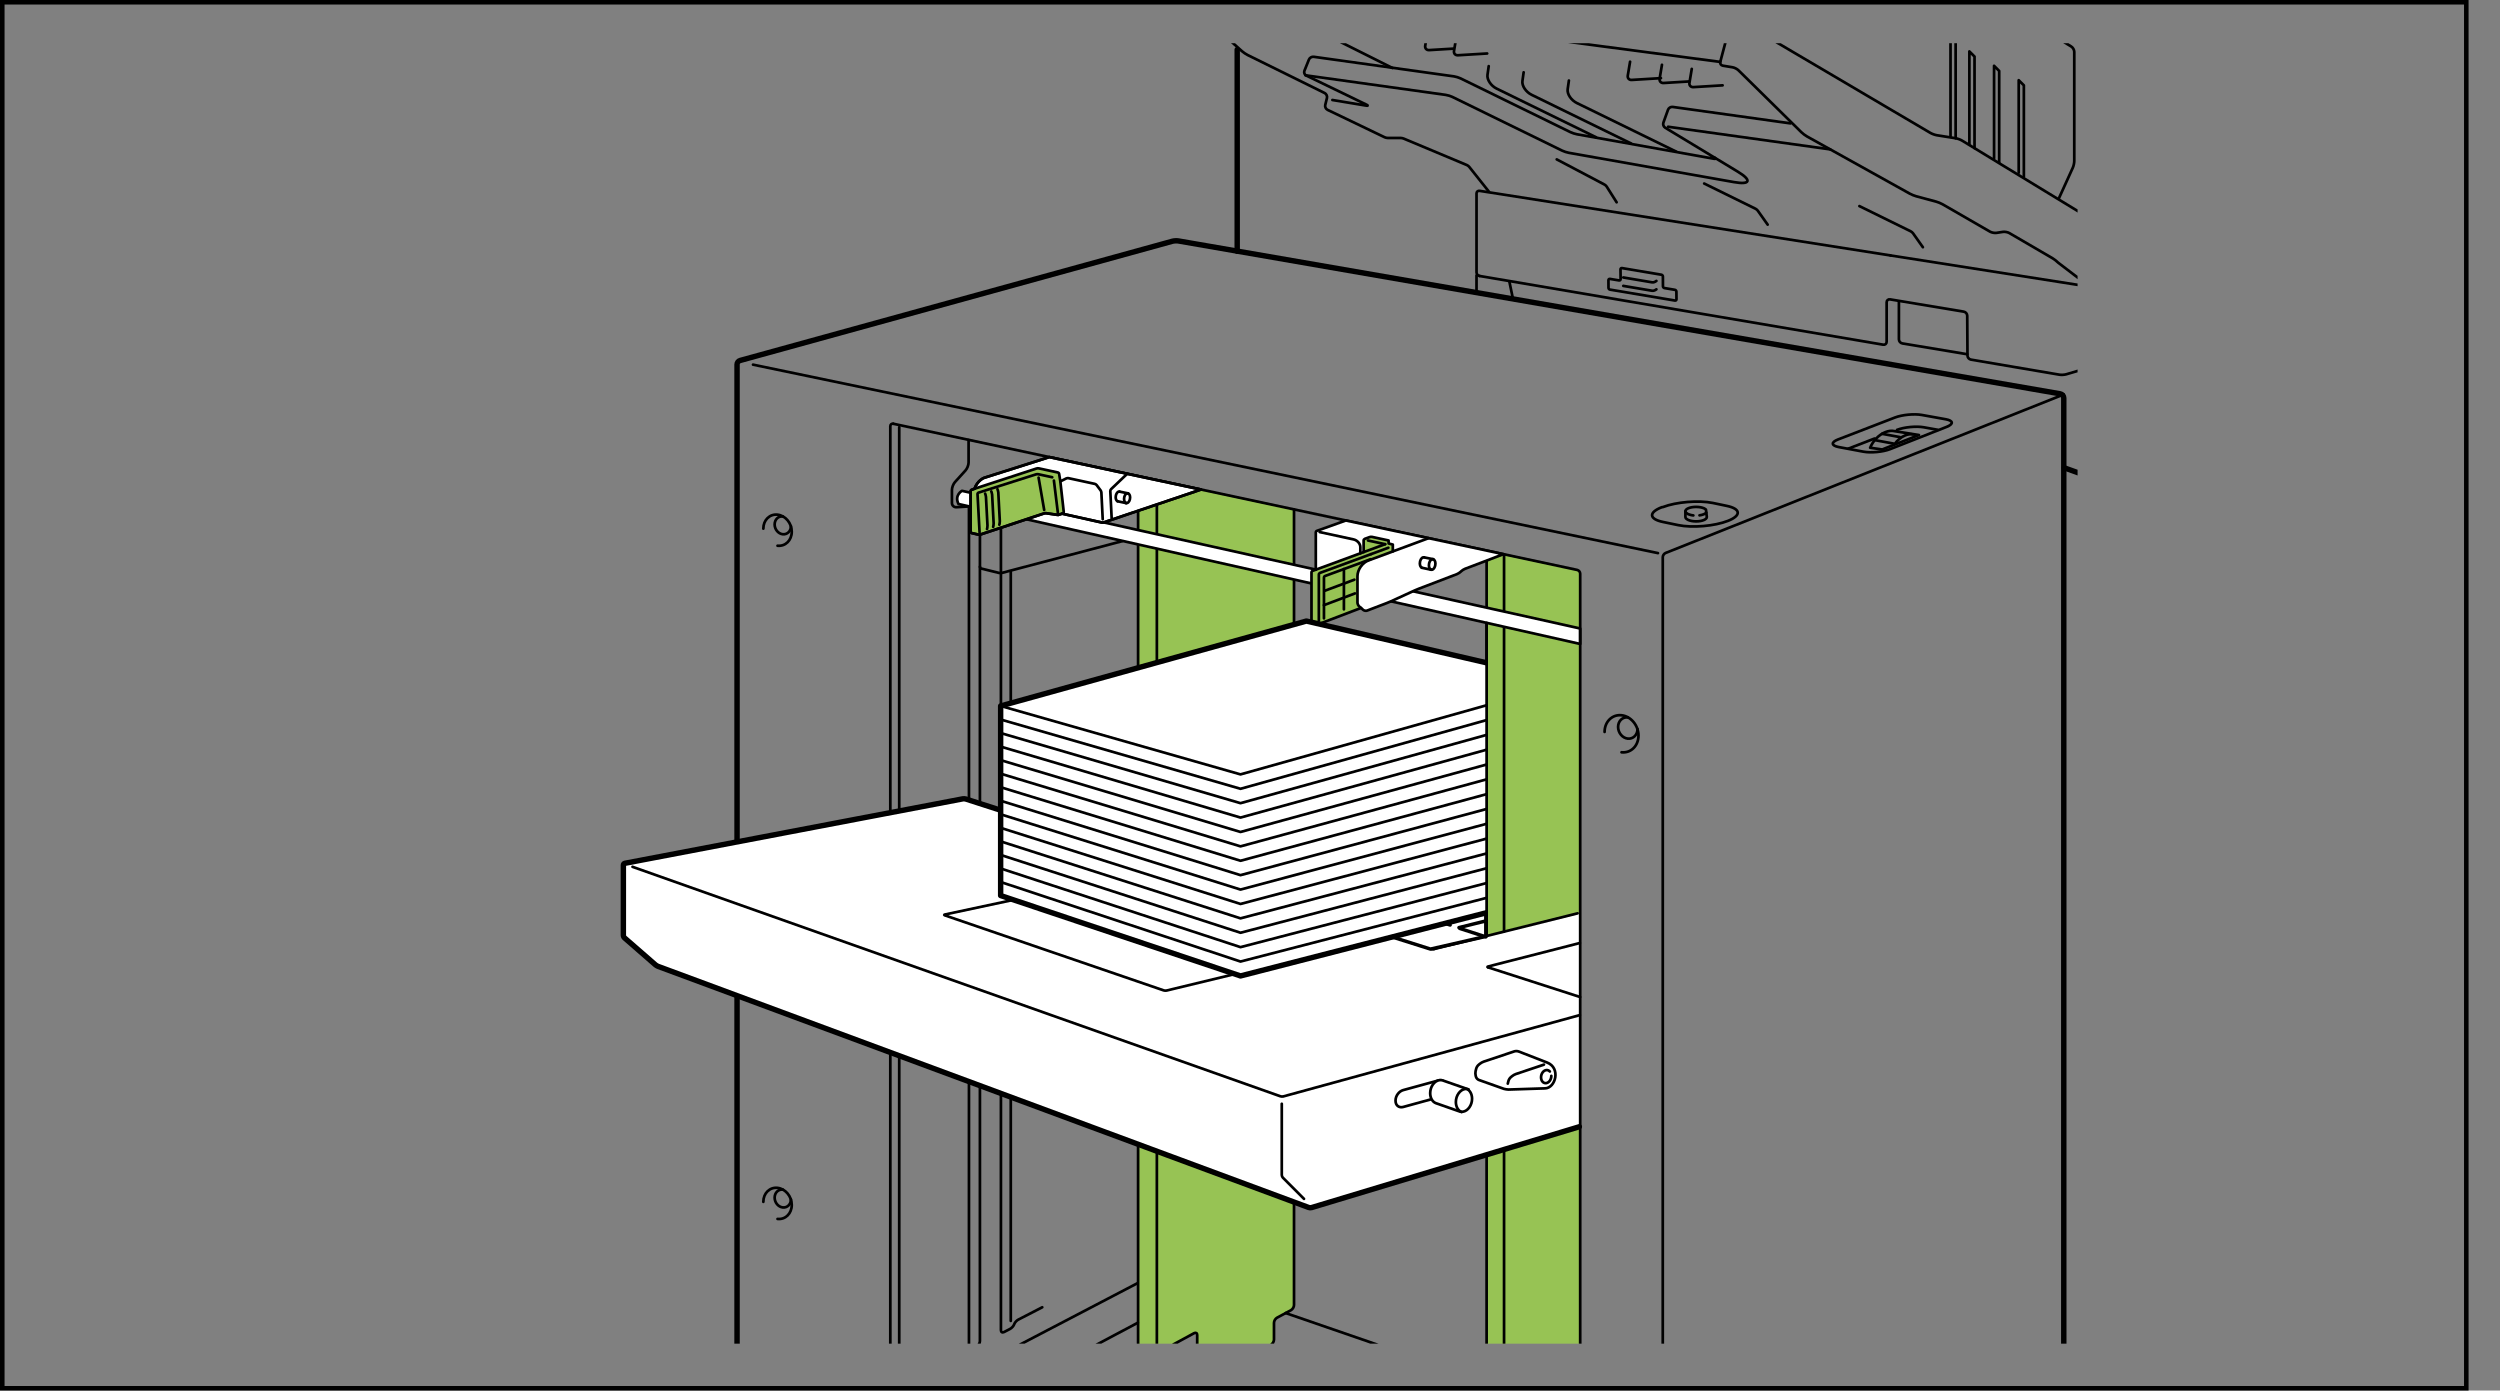 <?xml version="1.0" encoding="utf-8"?>
<!-- Generator: Adobe Illustrator 24.3.0, SVG Export Plug-In . SVG Version: 6.00 Build 0)  -->
<svg version="1.1" xmlns="http://www.w3.org/2000/svg" xmlns:xlink="http://www.w3.org/1999/xlink" x="0px" y="0px"
	 width="276.1px" height="153.574px" viewBox="0 0 276.1 153.574" enable-background="new 0 0 276.1 153.574"
	 xml:space="preserve">
<rect x="0" y="0" width="276.1" height="153.574" fill="#808080" stroke="none"/>
<g id="base">
</g>
<g id="body1">
</g>
<g id="paper">
	<g>
		<rect x="3.973" y="4.772" fill="none" width="272.126" height="143.622"/>
		<g>
			<defs>
				<rect id="SVGID_1_" x="50.628" y="4.772" width="178.82" height="143.622"/>
			</defs>
			<clipPath id="SVGID_2_">
				<use xlink:href="#SVGID_1_"  overflow="visible"/>
			</clipPath>
			
				<path clip-path="url(#SVGID_2_)" fill="none" stroke="#000000" stroke-width="0.3" stroke-linecap="round" stroke-linejoin="round" d="
				M156.968,163.233c-0.201-0.072-0.51-0.042-0.693,0.068l-0.117,0.073
				c-0.18,0.109-0.164,0.259,0.033,0.331l18.159,6.625"/>
			
				<path clip-path="url(#SVGID_2_)" fill="none" stroke="#000000" stroke-width="0.3" stroke-linecap="round" stroke-linejoin="round" d="
				M174.35,171.577l-19.405-7.109c-0.201-0.075-0.512-0.043-0.693,0.068l-0.854,0.518
				c-0.18,0.112-0.165,0.264,0.034,0.335"/>
			<g clip-path="url(#SVGID_2_)">
				<path fill="#97C354" d="M174.184,62.944l-8.145-1.74l-1.858,0.71v5.2v1.681v44.645v55.915l1.926,0.708
					v-9.811c0-0.213,0.146-0.479,0.329-0.589l0.315-0.197c0.181-0.109,0.329-0.027,0.329,0.185v6.09
					c0,0.212,0.147,0.293,0.325,0.182l0.651-0.413c0.181-0.115,0.332-0.367,0.337-0.563
					c0.004-0.197,0.156-0.449,0.336-0.561l5.784-3.645V63.35
					C174.515,63.164,174.367,62.984,174.184,62.944z"/>
			</g>
			<g clip-path="url(#SVGID_2_)">
				<path fill="none" stroke="#000000" stroke-width="0.3" stroke-linecap="round" stroke-linejoin="round" d="M84.815,156.074
					c-0.216,0.59-0.353,1.167-0.36,1.691c-0.014,0.828,0.268,1.372,0.748,1.609l2.225,0.962"/>
				<path fill="none" stroke="#000000" stroke-width="0.3" stroke-linecap="round" stroke-linejoin="round" d="M88.395,160.432
					c-0.371,0.069-0.7,0.036-0.967-0.095"/>
				<path fill="none" stroke="#000000" stroke-width="0.3" stroke-linecap="round" stroke-linejoin="round" d="M87.069,156.962
					c-0.232,0.617-0.38,1.221-0.389,1.764c-0.014,0.829,0.269,1.376,0.747,1.611"/>
				<path fill="none" stroke="#000000" stroke-width="0.3" stroke-linecap="round" stroke-linejoin="round" d="M88.448,160.423
					c-0.114-0.26-0.173-0.586-0.165-0.977c0.007-0.565,0.167-1.198,0.417-1.84"/>
				<path fill="none" stroke="#000000" stroke-width="0.3" stroke-linecap="round" stroke-linejoin="round" d="M91.254,162.017
					l-2.224-0.962c-0.255-0.124-0.455-0.335-0.582-0.632"/>
				<path fill="none" stroke="#000000" stroke-width="0.3" stroke-linecap="round" stroke-linejoin="round" d="M95.091,160.129
					c-0.42,0.495-0.884,0.941-1.375,1.29c-0.993,0.706-1.874,0.888-2.462,0.598"/>
				<path fill="none" stroke="#000000" stroke-width="0.3" stroke-linecap="round" stroke-linejoin="round" d="M90.955,158.496
					c-0.27,0.667-0.439,1.328-0.448,1.914c-0.014,0.827,0.268,1.375,0.747,1.607"/>
				
					<line fill="none" stroke="#000000" stroke-width="0.3" stroke-linecap="round" stroke-linejoin="round" x1="84.815" y1="156.074" x2="87.069" y2="156.962"/>
				
					<line fill="none" stroke="#000000" stroke-width="0.3" stroke-linecap="round" stroke-linejoin="round" x1="87.069" y1="156.962" x2="88.7" y2="157.607"/>
				
					<line fill="none" stroke="#000000" stroke-width="0.3" stroke-linecap="round" stroke-linejoin="round" x1="90.955" y1="158.496" x2="88.7" y2="157.607"/>
				
					<line fill="none" stroke="#000000" stroke-width="0.3" stroke-linecap="round" stroke-linejoin="round" x1="90.955" y1="158.496" x2="95.091" y2="160.129"/>
			</g>
			<g clip-path="url(#SVGID_2_)">
				<path fill="none" stroke="#000000" stroke-width="0.3" stroke-linecap="round" stroke-linejoin="round" d="M177.227,192.62
					c-0.22,0.616-0.353,1.224-0.363,1.773c-0.014,0.906,0.294,1.503,0.823,1.762l2.439,1.055"/>
				<path fill="none" stroke="#000000" stroke-width="0.3" stroke-linecap="round" stroke-linejoin="round" d="M181.186,197.317
					c-0.406,0.072-0.769,0.038-1.06-0.107"/>
				<path fill="none" stroke="#000000" stroke-width="0.3" stroke-linecap="round" stroke-linejoin="round" d="M179.7,193.594
					c-0.238,0.645-0.387,1.28-0.396,1.854c-0.014,0.906,0.293,1.505,0.822,1.762"/>
				<path fill="none" stroke="#000000" stroke-width="0.3" stroke-linecap="round" stroke-linejoin="round" d="M181.239,197.298
					c-0.121-0.285-0.186-0.639-0.18-1.061c0.009-0.598,0.175-1.263,0.43-1.936"/>
				<path fill="none" stroke="#000000" stroke-width="0.3" stroke-linecap="round" stroke-linejoin="round" d="M184.32,199.055
					l-2.44-1.056c-0.28-0.138-0.499-0.372-0.641-0.701"/>
				<path fill="none" stroke="#000000" stroke-width="0.3" stroke-linecap="round" stroke-linejoin="round" d="M189.813,190.429
					c0.056,0.026,0.099,0.072,0.15,0.105"/>
				<path fill="none" stroke="#000000" stroke-width="0.3" stroke-linecap="round" stroke-linejoin="round" d="M189.963,190.534
					c0.439,0.29,0.703,0.844,0.69,1.669c-0.031,2.016-1.659,4.792-3.634,6.194
					c-1.089,0.775-2.055,0.973-2.699,0.658"/>
				<path fill="none" stroke="#000000" stroke-width="0.3" stroke-linecap="round" stroke-linejoin="round" d="M184.173,194.754
					c-0.41,0.878-0.66,1.762-0.675,2.538c-0.013,0.906,0.294,1.505,0.822,1.763"/>
				
					<line fill="none" stroke="#000000" stroke-width="0.3" stroke-linecap="round" stroke-linejoin="round" x1="179.7" y1="193.594" x2="181.489" y2="194.301"/>
				
					<line fill="none" stroke="#000000" stroke-width="0.3" stroke-linecap="round" stroke-linejoin="round" x1="184.173" y1="194.754" x2="189.963" y2="190.534"/>
				<path fill="none" stroke="#000000" stroke-width="0.3" stroke-linecap="round" stroke-linejoin="round" d="M184.173,194.754
					l-0.227,0.165c-0.169,0.126-0.473,0.165-0.669,0.087l-1.788-0.706"/>
				
					<line fill="none" stroke="#000000" stroke-width="0.3" stroke-linecap="round" stroke-linejoin="round" x1="177.227" y1="192.62" x2="179.7" y2="193.594"/>
			</g>
			<g clip-path="url(#SVGID_2_)">
				<path fill="none" stroke="#000000" stroke-width="0.3" stroke-linecap="round" stroke-linejoin="round" d="M221.13,167.805
					c0.083,0.257,0.142,0.546,0.134,0.897c-0.033,2.018-1.657,4.792-3.634,6.198
					c-1.089,0.775-2.055,0.973-2.699,0.655"/>
				<path fill="none" stroke="#000000" stroke-width="0.3" stroke-linecap="round" stroke-linejoin="round" d="M214.931,175.555
					l-2.437-1.055c-0.103-0.051-0.191-0.121-0.273-0.198"/>
				<path fill="none" stroke="#000000" stroke-width="0.3" stroke-linecap="round" stroke-linejoin="round" d="M214.931,175.555
					c-0.525-0.258-0.836-0.855-0.82-1.763c0.004-0.306,0.056-0.633,0.133-0.966"/>
				
					<line fill="none" stroke="#000000" stroke-width="0.3" stroke-linecap="round" stroke-linejoin="round" x1="221.13" y1="167.805" x2="214.243" y2="172.826"/>
				
					<line fill="none" stroke="#000000" stroke-width="0.3" stroke-linecap="round" stroke-linejoin="round" x1="212.22" y1="174.302" x2="214.243" y2="172.826"/>
			</g>
			
				<path clip-path="url(#SVGID_2_)" fill="none" stroke="#000000" stroke-width="0.6" stroke-linecap="round" stroke-linejoin="round" d="
				M136.636-4.251v-0.789c0-0.849,0.678-1.702,1.507-1.897l21.333-4.985"/>
			
				<line clip-path="url(#SVGID_2_)" fill="none" stroke="#000000" stroke-width="0.6" stroke-linecap="round" stroke-linejoin="round" x1="136.636" y1="27.75" x2="136.636" y2="5.479"/>
			
				<path clip-path="url(#SVGID_2_)" fill="none" stroke="#000000" stroke-width="0.3" stroke-linecap="round" stroke-linejoin="round" d="
				M99.311,47.178v107.863c0,0.214,0.161,0.449,0.36,0.526l74.865,28.781"/>
			
				<path clip-path="url(#SVGID_2_)" fill="none" stroke="#000000" stroke-width="0.6" stroke-linecap="round" stroke-linejoin="round" d="
				M130.132,26.608c-0.18-0.029-0.476-0.014-0.654,0.034L81.724,39.815
				c-0.179,0.05-0.325,0.241-0.325,0.425v114.182c0,0.212,0.162,0.448,0.36,0.526l16.206,6.397
				c0.197,0.075,0.481,0.014,0.627-0.139l0.276-0.288c0.146-0.155,0.428-0.215,0.625-0.134
				l74.647,29.452c0.199,0.079,0.363,0.318,0.365,0.531l0.001,0.396
				c0.004,0.208,0.167,0.448,0.365,0.526l8.408,3.319c0.197,0.078,0.5,0.039,0.669-0.087l43.664-31.844
				c0.174-0.126,0.311-0.401,0.311-0.613V43.947c0-0.212-0.171-0.416-0.38-0.452L130.132,26.608z"/>
			
				<line clip-path="url(#SVGID_2_)" fill="none" stroke="#000000" stroke-width="0.3" stroke-linecap="round" stroke-linejoin="round" x1="83.164" y1="40.272" x2="183.104" y2="61.085"/>
			
				<path clip-path="url(#SVGID_2_)" fill="none" stroke="#000000" stroke-width="0.3" stroke-linecap="round" stroke-linejoin="round" d="
				M98.326,160.736V47.065c0-0.185,0.149-0.303,0.33-0.266"/>
			
				<path clip-path="url(#SVGID_2_)" fill="none" stroke="#000000" stroke-width="0.3" stroke-linecap="round" stroke-linejoin="round" d="
				M208.785,28.211l-45.385-7.135c-0.182-0.029-0.332,0.1-0.332,0.283v8.727
				c0,0.185,0.15,0.361,0.332,0.391"/>
			
				<path clip-path="url(#SVGID_2_)" fill="none" stroke="#000000" stroke-width="0.3" stroke-linecap="round" stroke-linejoin="round" d="
				M163.399,30.478l44.582,7.59c0.21,0.035,0.38-0.109,0.38-0.322v-4.361
				c0-0.213,0.169-0.357,0.379-0.323l8.139,1.357c0.208,0.034,0.38,0.236,0.382,0.448l0.027,4.399
				c0.001,0.212,0.172,0.414,0.383,0.451l9.779,1.665c0.208,0.035,0.548,0.014,0.75-0.046l2.697-0.798"/>
			
				<path clip-path="url(#SVGID_2_)" fill="none" stroke="#000000" stroke-width="0.3" stroke-linecap="round" stroke-linejoin="round" d="
				M106.971,48.6v2.477c0,0.277-0.153,0.671-0.339,0.875l-1.164,1.287
				c-0.185,0.206-0.337,0.598-0.337,0.878v1.429c0,0.279,0.224,0.491,0.5,0.471l1.232-0.076"/>
			
				<path clip-path="url(#SVGID_2_)" fill="none" stroke="#000000" stroke-width="0.3" stroke-linecap="round" stroke-linejoin="round" d="
				M108.224,56.192v6.393c0,0.094,0.074,0.186,0.162,0.21l1.944,0.479
				c0.09,0.022,0.236,0.019,0.325-0.004l13.296-3.509"/>
			<path clip-path="url(#SVGID_2_)" fill="#97C354" d="M127.035,56.052c-0.085,0.023-0.234,0.023-0.323,0.003
				l-1.02-0.242v2.728v1.587v88.21c0,0.211,0.162,0.444,0.364,0.513l1.345,0.484
				c0.201,0.072,0.516,0.049,0.702-0.051l3.777-2.05c0.188-0.098,0.34-0.008,0.34,0.202v5.211
				c0,0.211,0.151,0.299,0.339,0.197l7.801-4.328c0.187-0.102,0.34-0.361,0.34-0.572v-1.845
				c0-0.215,0.151-0.471,0.338-0.572l1.535-0.829c0.186-0.099,0.34-0.358,0.34-0.572V82.44V56.258
				l-10.273-2.193L127.035,56.052z"/>
			
				<line clip-path="url(#SVGID_2_)" fill="none" stroke="#000000" stroke-width="0.3" stroke-linecap="round" stroke-linejoin="round" x1="166.108" y1="61.382" x2="166.108" y2="67.54"/>
			
				<line clip-path="url(#SVGID_2_)" fill="none" stroke="#000000" stroke-width="0.3" stroke-linecap="round" stroke-linejoin="round" x1="164.182" y1="60.88" x2="164.182" y2="67.113"/>
			
				<line clip-path="url(#SVGID_2_)" fill="none" stroke="#000000" stroke-width="0.3" stroke-linecap="round" stroke-linejoin="round" x1="125.692" y1="58.54" x2="125.692" y2="55.845"/>
			
				<line clip-path="url(#SVGID_2_)" fill="none" stroke="#000000" stroke-width="0.3" stroke-linecap="round" stroke-linejoin="round" x1="127.764" y1="55.88" x2="127.764" y2="59"/>
			
				<line clip-path="url(#SVGID_2_)" fill="none" stroke="#000000" stroke-width="0.3" stroke-linecap="round" stroke-linejoin="round" x1="142.912" y1="56.266" x2="142.912" y2="82.44"/>
			
				<line clip-path="url(#SVGID_2_)" fill="none" stroke="#000000" stroke-width="0.3" stroke-linecap="round" stroke-linejoin="round" x1="127.764" y1="60.595" x2="127.764" y2="84.369"/>
			
				<line clip-path="url(#SVGID_2_)" fill="none" stroke="#000000" stroke-width="0.3" stroke-linecap="round" stroke-linejoin="round" x1="166.108" y1="69.226" x2="166.108" y2="113.24"/>
			
				<line clip-path="url(#SVGID_2_)" fill="none" stroke="#000000" stroke-width="0.3" stroke-linecap="round" stroke-linejoin="round" x1="164.182" y1="68.794" x2="164.182" y2="113.439"/>
			<g clip-path="url(#SVGID_2_)">
				<path fill="none" stroke="#000000" stroke-width="0.3" stroke-linecap="round" stroke-linejoin="round" d="M189.166,55.548
					c-1.552-0.322-4.037-0.12-5.517,0.454l-0.117,0.014c-1.481,0.575-1.425,1.309,0.131,1.631
					l1.675,0.348c1.556,0.324,4.035,0.111,5.51-0.475l0,0c1.477-0.582,1.413-1.327-0.145-1.65
					L189.166,55.548z"/>
			</g>
			
				<line clip-path="url(#SVGID_2_)" fill="none" stroke="#000000" stroke-width="0.3" stroke-linecap="round" stroke-linejoin="round" x1="163.067" y1="30.423" x2="163.067" y2="32.429"/>
			
				<line clip-path="url(#SVGID_2_)" fill="none" stroke="#000000" stroke-width="0.3" stroke-linecap="round" stroke-linejoin="round" x1="166.691" y1="31.082" x2="167.066" y2="32.886"/>
			
				<path clip-path="url(#SVGID_2_)" fill="none" stroke="#000000" stroke-width="0.3" stroke-linecap="round" stroke-linejoin="round" d="
				M183.825,31.815c-0.089-0.014-0.168-0.103-0.168-0.194l-0.006-1.083c0-0.094-0.074-0.181-0.165-0.197
				l-4.354-0.733c-0.094-0.017-0.165,0.048-0.165,0.14l0.014,1.083c0.001,0.092-0.074,0.156-0.164,0.141
				l-1.017-0.171c-0.089-0.017-0.164,0.048-0.164,0.14l0.005,0.848c0,0.092,0.077,0.182,0.165,0.195
				l7.18,1.21c0.091,0.015,0.164-0.048,0.164-0.14l-0.009-0.848c0-0.093-0.075-0.181-0.163-0.197
				L183.825,31.815z"/>
			
				<path clip-path="url(#SVGID_2_)" fill="none" stroke="#000000" stroke-width="0.3" stroke-linecap="round" stroke-linejoin="round" d="
				M182.932,31.025l-0.154,0.098c-0.081,0.048-0.215,0.075-0.305,0.06l-3.195-0.539"/>
			
				<path clip-path="url(#SVGID_2_)" fill="none" stroke="#000000" stroke-width="0.3" stroke-linecap="round" stroke-linejoin="round" d="
				M182.932,31.956l-0.154,0.094c-0.081,0.048-0.215,0.077-0.305,0.062l-3.195-0.539"/>
			
				<path clip-path="url(#SVGID_2_)" fill="none" stroke="#000000" stroke-width="0.3" stroke-linecap="round" stroke-linejoin="round" d="
				M164.427,21.156l-2.167-2.729c-0.057-0.073-0.172-0.161-0.259-0.197l-6.99-2.929
				c-0.087-0.035-0.232-0.065-0.323-0.065h-1.441c-0.092,0-0.237-0.034-0.319-0.073l-6.315-3.031
				c-0.189-0.093-0.306-0.335-0.254-0.541l0.19-0.769c0.052-0.206-0.063-0.451-0.254-0.546
				l-8.506-4.198c-0.191-0.095-0.475-0.289-0.634-0.431l-6.917-6.184
				c-0.161-0.142-0.227-0.421-0.149-0.618l1.308-3.366c0.079-0.198,0.313-0.34,0.523-0.313
				l23.649,2.971c0.214,0.025,0.54,0.126,0.728,0.223l6.012,3.055
				c0.189,0.096,0.517,0.189,0.728,0.21l0.48,0.044c0.21,0.018,0.508-0.089,0.658-0.239l1.611-1.61
				c0.151-0.151,0.445-0.252,0.656-0.228l26.258,3.201c0.21,0.025,0.535,0.134,0.719,0.242
				l19.772,11.645c0.182,0.108,0.503,0.223,0.714,0.258l2.075,0.33c0.21,0.035,0.53,0.152,0.712,0.263
				l14.092,8.583"/>
			<g clip-path="url(#SVGID_2_)">
				<path fill="none" stroke="#000000" stroke-width="0.3" stroke-linecap="round" stroke-linejoin="round" d="M177.211,80.835
					c0-1.13,0.839-1.952,1.872-1.842c1.035,0.112,1.871,1.12,1.871,2.246
					c0,1.133-0.836,1.954-1.871,1.845"/>
				<path fill="none" stroke="#000000" stroke-width="0.3" stroke-linecap="round" stroke-linejoin="round" d="M180.846,80.517
					c0,0.645-0.478,1.12-1.072,1.056c-0.595-0.064-1.072-0.642-1.072-1.29
					c0-0.646,0.477-1.117,1.072-1.055"/>
			</g>
			<g clip-path="url(#SVGID_2_)">
				<path fill="none" stroke="#000000" stroke-width="0.3" stroke-linecap="round" stroke-linejoin="round" d="M84.303,58.383
					c0-0.948,0.701-1.638,1.568-1.543c0.868,0.093,1.571,0.936,1.571,1.884c0,0.948-0.703,1.638-1.571,1.547
					"/>
				<path fill="none" stroke="#000000" stroke-width="0.3" stroke-linecap="round" stroke-linejoin="round" d="M87.35,58.118
					c0,0.542-0.403,0.938-0.9,0.885c-0.498-0.053-0.899-0.54-0.899-1.081
					c0-0.544,0.401-0.942,0.899-0.886"/>
			</g>
			<g clip-path="url(#SVGID_2_)">
				<path fill="none" stroke="#000000" stroke-width="0.3" stroke-linecap="round" stroke-linejoin="round" d="M177.211,165.848
					c0-1.125,0.839-1.951,1.872-1.841c1.035,0.112,1.871,1.12,1.871,2.249
					c0,1.13-0.836,1.956-1.871,1.842"/>
				<path fill="none" stroke="#000000" stroke-width="0.3" stroke-linecap="round" stroke-linejoin="round" d="M180.846,165.53
					c0,0.649-0.478,1.121-1.072,1.059c-0.595-0.065-1.072-0.642-1.072-1.292
					c0-0.646,0.477-1.118,1.072-1.056"/>
			</g>
			<g clip-path="url(#SVGID_2_)">
				<path fill="none" stroke="#000000" stroke-width="0.3" stroke-linecap="round" stroke-linejoin="round" d="M84.303,132.731
					c0-0.947,0.701-1.639,1.568-1.544c0.868,0.094,1.571,0.939,1.571,1.887
					c0,0.948-0.703,1.639-1.571,1.545"/>
				<path fill="none" stroke="#000000" stroke-width="0.3" stroke-linecap="round" stroke-linejoin="round" d="M87.35,132.466
					c0,0.54-0.403,0.939-0.9,0.885c-0.498-0.055-0.899-0.539-0.899-1.081
					c0-0.544,0.401-0.941,0.899-0.889"/>
			</g>
			
				<path clip-path="url(#SVGID_2_)" fill="none" stroke="#000000" stroke-width="0.3" stroke-linecap="round" stroke-linejoin="round" d="
				M227.921,43.561l-43.975,17.51c-0.169,0.071-0.31,0.277-0.31,0.462v132.498"/>
			
				<path clip-path="url(#SVGID_2_)" fill="none" stroke="#000000" stroke-width="0.6" stroke-linecap="round" stroke-linejoin="round" d="
				M227.921,162.845l11.766-8.578c0.172-0.125,0.31-0.4,0.31-0.615V56.369
				c0-0.21-0.16-0.443-0.361-0.515l-11.652-4.186"/>
			
				<line clip-path="url(#SVGID_2_)" fill="none" stroke="#000000" stroke-width="0.6" stroke-linecap="round" stroke-linejoin="round" x1="306.824" y1="102.573" x2="240.308" y2="150.443"/>
			
				<line clip-path="url(#SVGID_2_)" fill="none" stroke="#000000" stroke-width="0.3" stroke-linecap="round" stroke-linejoin="round" x1="99.311" y1="155.873" x2="99.311" y2="159.955"/>
			
				<line clip-path="url(#SVGID_2_)" fill="none" stroke="#000000" stroke-width="0.3" stroke-linecap="round" stroke-linejoin="round" x1="125.647" y1="141.703" x2="100.17" y2="155.011"/>
			
				<line clip-path="url(#SVGID_2_)" fill="none" stroke="#000000" stroke-width="0.3" stroke-linecap="round" stroke-linejoin="round" x1="127.764" y1="84.369" x2="127.764" y2="148.539"/>
			
				<line clip-path="url(#SVGID_2_)" fill="none" stroke="#000000" stroke-width="0.3" stroke-linecap="round" stroke-linejoin="round" x1="166.108" y1="113.24" x2="166.108" y2="159.466"/>
			
				<path clip-path="url(#SVGID_2_)" fill="none" stroke="#000000" stroke-width="0.3" stroke-linecap="round" stroke-linejoin="round" d="
				M117.145,150.61l23.442,8.594c0.199,0.073,0.213,0.221,0.029,0.328l-0.859,0.497
				c-0.185,0.109-0.498,0.135-0.699,0.061l-23.467-8.651"/>
			
				<path clip-path="url(#SVGID_2_)" fill="none" stroke="#000000" stroke-width="0.3" stroke-linecap="round" stroke-linejoin="round" d="
				M142.635,158.02c0.201,0.074,0.214,0.219,0.029,0.327l-0.117,0.068
				c-0.184,0.107-0.497,0.134-0.697,0.061l-23.424-8.547"/>
			
				<path clip-path="url(#SVGID_2_)" fill="none" stroke="#000000" stroke-width="0.3" stroke-linecap="round" stroke-linejoin="round" d="
				M115.106,144.375l-2.641,1.363c-0.191,0.098-0.395,0.329-0.458,0.517
				c-0.062,0.185-0.269,0.415-0.458,0.514l-0.663,0.344c-0.189,0.098-0.344,0.001-0.344-0.207V56.867"/>
			
				<line clip-path="url(#SVGID_2_)" fill="none" stroke="#000000" stroke-width="0.3" stroke-linecap="round" stroke-linejoin="round" x1="125.662" y1="146.081" x2="119.223" y2="149.504"/>
			
				<line clip-path="url(#SVGID_2_)" fill="none" stroke="#000000" stroke-width="0.3" stroke-linecap="round" stroke-linejoin="round" x1="118.426" y1="149.929" x2="117.145" y2="150.61"/>
			<g clip-path="url(#SVGID_2_)">
				<polygon fill="#FFFFFF" points="129.123,156.354 129.123,148.779 127.764,149.429 127.764,155.926 				"/>
				
					<line fill="none" stroke="#000000" stroke-width="0.3" stroke-linecap="round" stroke-linejoin="round" x1="127.764" y1="149.429" x2="127.764" y2="155.926"/>
				
					<line fill="none" stroke="#000000" stroke-width="0.3" stroke-linecap="round" stroke-linejoin="round" x1="129.123" y1="148.779" x2="129.123" y2="156.354"/>
			</g>
			
				<line clip-path="url(#SVGID_2_)" fill="none" stroke="#000000" stroke-width="0.3" stroke-linecap="round" stroke-linejoin="round" x1="164.207" y1="152.675" x2="141.989" y2="145.014"/>
			
				<line clip-path="url(#SVGID_2_)" fill="none" stroke="#000000" stroke-width="0.3" stroke-linecap="round" stroke-linejoin="round" x1="115.591" y1="151.439" x2="110.578" y2="149.59"/>
			
				<polyline clip-path="url(#SVGID_2_)" fill="none" stroke="#000000" stroke-width="0.3" stroke-linecap="round" stroke-linejoin="round" points="
				139.625,148.917 151.638,153.145 150.546,153.778 138.525,149.531 			"/>
			
				<path clip-path="url(#SVGID_2_)" fill="none" stroke="#000000" stroke-width="0.3" stroke-linecap="round" stroke-linejoin="round" d="
				M142.912,82.44v61.686c0,0.213-0.154,0.473-0.34,0.572l-1.535,0.829
				c-0.187,0.1-0.338,0.357-0.338,0.572v1.845c0,0.211-0.152,0.47-0.34,0.572l-7.801,4.328
				c-0.187,0.103-0.339,0.014-0.339-0.197v-5.211c0-0.21-0.152-0.299-0.34-0.202l-3.777,2.05
				c-0.186,0.1-0.501,0.122-0.702,0.051l-1.345-0.484c-0.202-0.069-0.364-0.302-0.364-0.513V60.127"/>
			
				<line clip-path="url(#SVGID_2_)" fill="none" stroke="#000000" stroke-width="0.3" stroke-linecap="round" stroke-linejoin="round" x1="168.388" y1="165.304" x2="168.388" y2="168.115"/>
			
				<line clip-path="url(#SVGID_2_)" fill="none" stroke="#000000" stroke-width="0.3" stroke-linecap="round" stroke-linejoin="round" x1="164.182" y1="113.439" x2="164.182" y2="169.354"/>
			
				<path clip-path="url(#SVGID_2_)" fill="none" stroke="#000000" stroke-width="0.3" stroke-linecap="round" stroke-linejoin="round" d="
				M166.108,170.063v-9.811c0-0.213,0.146-0.479,0.329-0.589l0.315-0.197
				c0.181-0.109,0.329-0.027,0.329,0.185v6.09c0,0.212,0.147,0.293,0.325,0.182l0.651-0.413
				c0.181-0.115,0.332-0.367,0.337-0.563c0.004-0.197,0.156-0.449,0.336-0.561l5.74-3.619"/>
			
				<line clip-path="url(#SVGID_2_)" fill="none" stroke="#000000" stroke-width="0.3" stroke-linecap="round" stroke-linejoin="round" x1="153.432" y1="165.388" x2="174.35" y2="173.103"/>
			
				<line clip-path="url(#SVGID_2_)" fill="none" stroke="#000000" stroke-width="0.3" stroke-linecap="round" stroke-linejoin="round" x1="215.415" y1="3.858" x2="175.036" y2="-1.125"/>
			
				<line clip-path="url(#SVGID_2_)" fill="none" stroke="#000000" stroke-width="0.3" stroke-linecap="round" stroke-linejoin="round" x1="230.785" y1="31.668" x2="208.785" y2="28.211"/>
			
				<path clip-path="url(#SVGID_2_)" fill="none" stroke="#000000" stroke-width="0.3" stroke-linecap="round" stroke-linejoin="round" d="
				M104.669,149.171l0.607-0.32c0.185-0.098,0.504-0.119,0.704-0.044l0.594,0.216
				c0.197,0.075,0.515,0.056,0.703-0.04l0.603-0.313c0.189-0.1,0.342-0.353,0.342-0.564V62.585"/>
			
				<line clip-path="url(#SVGID_2_)" fill="none" stroke="#000000" stroke-width="0.3" stroke-linecap="round" stroke-linejoin="round" x1="107.012" y1="148.504" x2="107.012" y2="56.013"/>
			
				<line clip-path="url(#SVGID_2_)" fill="none" stroke="#000000" stroke-width="0.3" stroke-linecap="round" stroke-linejoin="round" x1="111.63" y1="145.88" x2="111.63" y2="63.127"/>
			<g clip-path="url(#SVGID_2_)">
				<path fill="none" stroke="#000000" stroke-width="0.3" stroke-linecap="round" stroke-linejoin="round" d="M188.405,56.275
					c-0.014-0.014-0.046-0.027-0.065-0.041c-0.048-0.039-0.098-0.076-0.172-0.107h-0.004
					c-0.213-0.088-0.512-0.144-0.846-0.144c-0.651,0-1.181,0.212-1.181,0.479v0.643
					c0,0.065,0.035,0.126,0.094,0.182c0.016,0.015,0.046,0.027,0.068,0.045
					c0.051,0.036,0.099,0.074,0.172,0.105l0.003-0.003c0.215,0.093,0.514,0.149,0.846,0.149
					c0.654,0,1.181-0.216,1.181-0.479L188.405,56.275z"/>
				<path fill="none" stroke="#000000" stroke-width="0.3" stroke-linecap="round" stroke-linejoin="round" d="M187.694,56.914
					c0.35-0.046,0.625-0.159,0.745-0.301"/>
				<path fill="none" stroke="#000000" stroke-width="0.3" stroke-linecap="round" stroke-linejoin="round" d="M186.136,56.462
					c0,0.065,0.035,0.125,0.094,0.184c0.016,0.014,0.046,0.027,0.068,0.041
					c0.051,0.038,0.099,0.076,0.172,0.107h0.003c0.089,0.036,0.19,0.068,0.302,0.091
					c0.076,0.016,0.152,0.03,0.236,0.039"/>
			</g>
			
				<path clip-path="url(#SVGID_2_)" fill="none" stroke="#000000" stroke-width="0.3" stroke-linecap="round" stroke-linejoin="round" d="
				M208.753,49.601c-0.792,0.312-2.121,0.439-2.957,0.283l-2.728-0.511
				c-0.833-0.156-0.868-0.533-0.077-0.839l6.289-2.424c0.794-0.306,2.126-0.432,2.965-0.282l2.655,0.478
				c0.836,0.15,0.875,0.529,0.081,0.841L208.753,49.601z"/>
			
				<path clip-path="url(#SVGID_2_)" fill="none" stroke="#000000" stroke-width="0.3" stroke-linecap="round" stroke-linejoin="round" d="
				M240.067,103.919c0,0,0.329,0.078,0.733,0.178c0.404,0.102,1.131-0.053,1.62-0.34l62.796-36.988"/>
			<g clip-path="url(#SVGID_2_)">
				<path fill="none" stroke="#000000" stroke-width="0.3" stroke-linecap="round" stroke-linejoin="round" d="M211.927,48.043
					l-2.72-0.432c-0.289-0.065-0.629-0.033-0.996,0.115c-0.737,0.297-1.366,0.982-1.671,1.722l1.332,0.191
					L211.927,48.043z"/>
				
					<line fill="none" stroke="#000000" stroke-width="0.3" stroke-linecap="round" stroke-linejoin="round" x1="209.806" y1="48.269" x2="207.852" y2="47.909"/>
				<path fill="none" stroke="#000000" stroke-width="0.3" stroke-linecap="round" stroke-linejoin="round" d="M209.235,49.052
					c0.299-0.424,0.715-0.783,1.173-0.967c0.311-0.126,0.599-0.157,0.848-0.107"/>
				
					<line fill="none" stroke="#000000" stroke-width="0.3" stroke-linecap="round" stroke-linejoin="round" x1="209.095" y1="48.984" x2="207.166" y2="48.628"/>
			</g>
			
				<path clip-path="url(#SVGID_2_)" fill="none" stroke="#000000" stroke-width="0.3" stroke-linecap="round" stroke-linejoin="round" d="
				M209.511,47.473c0.79-0.306,2.124-0.432,2.958-0.282l1.514,0.272"/>
			
				<line clip-path="url(#SVGID_2_)" fill="none" stroke="#000000" stroke-width="0.3" stroke-linecap="round" stroke-linejoin="round" x1="204.127" y1="49.548" x2="207.024" y2="48.431"/>
			<g clip-path="url(#SVGID_2_)">
				<path fill="#FFFFFF" d="M125.692,60.127l-19.833-4.464c-0.492-0.973,0.383-1.456,0.383-1.456l19.45,4.333
					l2.072,0.46l12.556,2.797l9.909,2.206l11.458,2.554l2.495,0.555l1.926,0.427l8.408,1.872v1.708
					l-8.408-1.895L125.692,60.127z"/>
				<path fill="none" stroke="#000000" stroke-width="0.3" stroke-linecap="round" stroke-linejoin="round" d="M125.692,60.127
					l-19.833-4.464c-0.492-0.973,0.383-1.456,0.383-1.456l19.45,4.333l2.072,0.46l12.556,2.797
					l9.909,2.206l11.458,2.554l2.495,0.555l1.926,0.427l8.408,1.872v1.708l-8.408-1.895L125.692,60.127z"
					/>
			</g>
			
				<line clip-path="url(#SVGID_2_)" fill="none" stroke="#000000" stroke-width="0.3" stroke-linecap="round" stroke-linejoin="round" x1="174.691" y1="166.582" x2="169.781" y2="164.82"/>
			<g clip-path="url(#SVGID_2_)">
				<path fill="none" stroke="#000000" stroke-width="0.3" stroke-linecap="round" stroke-linejoin="round" d="M178.539,22.341
					l-1.095-1.732c-0.046-0.078-0.156-0.179-0.238-0.221l-5.279-2.784"/>
				<path fill="none" stroke="#000000" stroke-width="0.3" stroke-linecap="round" stroke-linejoin="round" d="M195.22,24.809
					l-1.09-1.541c-0.052-0.075-0.164-0.17-0.245-0.21l-5.674-2.789"/>
				<path fill="none" stroke="#000000" stroke-width="0.3" stroke-linecap="round" stroke-linejoin="round" d="M212.362,27.303
					l-1.091-1.544c-0.052-0.073-0.163-0.168-0.245-0.209l-5.673-2.788"/>
				<path fill="none" stroke="#000000" stroke-width="0.3" stroke-linecap="round" stroke-linejoin="round" d="M197.74,13.626
					l-13.013-1.817c-0.208-0.03-0.439,0.111-0.51,0.31l-0.512,1.425
					c-0.074,0.199,0.018,0.454,0.201,0.563l5.443,3.295c0.178,0.109,0.158,0.168-0.052,0.132
					l-15.134-2.704c-0.21-0.037-0.54-0.144-0.729-0.238l-12.13-5.934
					c-0.193-0.092-0.518-0.193-0.729-0.223l-15.491-2.163c-0.21-0.03-0.447,0.108-0.525,0.305
					l-0.499,1.241c-0.077,0.197,0.013,0.436,0.206,0.527l6.652,3.216
					c0.194,0.091,0.178,0.139-0.033,0.104l-3.736-0.622"/>
				<path fill="none" stroke="#000000" stroke-width="0.3" stroke-linecap="round" stroke-linejoin="round" d="M190.7,3.748
					l-23.913-3.046c-0.212-0.027-0.514,0.067-0.671,0.208l-0.91,0.816
					c-0.156,0.142-0.46,0.234-0.671,0.208l-8.862-1.13c-0.211-0.026-0.423-0.218-0.467-0.425l-0.186-0.811
					c-0.047-0.208-0.26-0.4-0.469-0.426l-21.39-2.727"/>
				<path fill="none" stroke="#000000" stroke-width="0.3" stroke-linecap="round" stroke-linejoin="round" d="M189.905,6.826
					l-57.319-7.557c-0.211-0.028-0.324-0.213-0.252-0.414"/>
				
					<line fill="none" stroke="#000000" stroke-width="0.3" stroke-linecap="round" stroke-linejoin="round" x1="132.334" y1="-1.145" x2="133.134" y2="-3.358"/>
				<path fill="none" stroke="#000000" stroke-width="0.3" stroke-linecap="round" stroke-linejoin="round" d="M230.785,31.668
					l-3.482-2.659c-0.147-0.154-0.417-0.366-0.6-0.474l-4.784-2.79
					c-0.185-0.108-0.505-0.168-0.713-0.137l-0.715,0.111c-0.211,0.031-0.531-0.029-0.716-0.135
					l-5.236-3.021c-0.184-0.105-0.501-0.238-0.706-0.292l-2.208-0.594
					c-0.204-0.055-0.523-0.185-0.708-0.288l-11.362-6.324c-0.186-0.105-0.462-0.312-0.612-0.461
					l-6.947-6.837c-0.15-0.151-0.444-0.3-0.656-0.335l-1.069-0.177
					c-0.211-0.034-0.336-0.228-0.281-0.434"/>
				
					<line fill="none" stroke="#000000" stroke-width="0.3" stroke-linecap="round" stroke-linejoin="round" x1="189.989" y1="6.822" x2="190.928" y2="3.294"/>
				<polyline fill="none" stroke="#000000" stroke-width="0.3" stroke-linecap="round" stroke-linejoin="round" points="
					132.56,-4.088 131.43,-1.02 130.744,-1.02 				"/>
				<path fill="none" stroke="#000000" stroke-width="0.3" stroke-linecap="round" stroke-linejoin="round" d="M189.349,17.402
					l2.578,1.561c1.574,0.953,1.38,1.47-0.43,1.148l-18.242-3.237
					c-0.211-0.036-0.538-0.144-0.731-0.238l-12.13-5.934c-0.193-0.092-0.52-0.192-0.729-0.222
					l-15.49-2.163"/>
				<path fill="none" stroke="#000000" stroke-width="0.3" stroke-linecap="round" stroke-linejoin="round" d="M176.272,15.16
					l-10.975-5.369c-0.635-0.31-1.095-0.997-1.019-1.525c0.074-0.529,0.135-0.961,0.135-0.961"/>
				<path fill="none" stroke="#000000" stroke-width="0.3" stroke-linecap="round" stroke-linejoin="round" d="M185.13,16.749
					l-10.977-5.367c-0.637-0.312-1.094-0.998-1.021-1.527c0.075-0.528,0.137-0.96,0.137-0.96"/>
				<path fill="none" stroke="#000000" stroke-width="0.3" stroke-linecap="round" stroke-linejoin="round" d="M180.132,15.842
					l-10.974-5.369c-0.638-0.31-1.096-0.997-1.021-1.527c0.074-0.528,0.135-0.96,0.135-0.96"/>
				<path fill="none" stroke="#000000" stroke-width="0.3" stroke-linecap="round" stroke-linejoin="round" d="M148.458,2.273
					l-0.255,1.536c-0.044,0.28,0.147,0.493,0.43,0.477l3.234-0.197"/>
				<path fill="none" stroke="#000000" stroke-width="0.3" stroke-linecap="round" stroke-linejoin="round" d="M157.656,3.521
					l-0.255,1.537c-0.046,0.279,0.147,0.493,0.432,0.475l2.671-0.161"/>
				<path fill="none" stroke="#000000" stroke-width="0.3" stroke-linecap="round" stroke-linejoin="round" d="M160.838,4.089
					l-0.257,1.537c-0.048,0.279,0.146,0.493,0.427,0.477l3.233-0.196"/>
				<path fill="none" stroke="#000000" stroke-width="0.3" stroke-linecap="round" stroke-linejoin="round" d="M180.026,6.815
					l-0.255,1.535c-0.044,0.28,0.146,0.495,0.43,0.478l3.232-0.197"/>
				<path fill="none" stroke="#000000" stroke-width="0.3" stroke-linecap="round" stroke-linejoin="round" d="M183.546,7.154
					l-0.258,1.536c-0.047,0.279,0.148,0.493,0.43,0.477l2.857-0.174"/>
				<path fill="none" stroke="#000000" stroke-width="0.3" stroke-linecap="round" stroke-linejoin="round" d="M186.838,7.608
					l-0.255,1.537c-0.048,0.279,0.147,0.493,0.428,0.477l3.233-0.197"/>
				
					<line fill="none" stroke="#000000" stroke-width="0.3" stroke-linecap="round" stroke-linejoin="round" x1="202.131" y1="16.498" x2="184.227" y2="13.998"/>
			</g>
			
				<path clip-path="url(#SVGID_2_)" fill="none" stroke="#000000" stroke-width="0.3" stroke-linecap="round" stroke-linejoin="round" d="
				M158.794-0.453v-8.244c0-0.211,0.172-0.385,0.384-0.385h0.137c0.215,0,0.54,0.078,0.732,0.174
				l14.638,7.372c0.19,0.097,0.346,0.348,0.346,0.562v1.316"/>
			
				<path clip-path="url(#SVGID_2_)" fill="none" stroke="#000000" stroke-width="0.3" stroke-linecap="round" stroke-linejoin="round" d="
				M215.98,15.268V-2.224c0-0.212,0.149-0.297,0.331-0.187l12.439,7.549
				c0.182,0.11,0.332,0.376,0.332,0.587v12.059c0,0.212-0.073,0.544-0.161,0.738l-1.544,3.395"/>
			
				<polyline clip-path="url(#SVGID_2_)" fill="none" stroke="#000000" stroke-width="0.3" stroke-linecap="round" stroke-linejoin="round" points="
				217.498,15.899 217.498,5.679 218.067,6.246 218.067,16.352 			"/>
			
				<polyline clip-path="url(#SVGID_2_)" fill="none" stroke="#000000" stroke-width="0.3" stroke-linecap="round" stroke-linejoin="round" points="
				220.225,17.488 220.225,7.268 220.79,7.836 220.79,17.942 			"/>
			
				<polyline clip-path="url(#SVGID_2_)" fill="none" stroke="#000000" stroke-width="0.3" stroke-linecap="round" stroke-linejoin="round" points="
				222.947,19.078 222.947,8.858 223.515,9.425 223.515,19.531 			"/>
			
				<path clip-path="url(#SVGID_2_)" fill="none" stroke="#000000" stroke-width="0.3" stroke-linecap="round" stroke-linejoin="round" d="
				M215.415,15.042V-2.452c0-0.212,0.147-0.296,0.328-0.185l0.568,0.225"/>
			
				<path clip-path="url(#SVGID_2_)" fill="none" stroke="#000000" stroke-width="0.3" stroke-linecap="round" stroke-linejoin="round" d="
				M160.666,0.568v-1.941c0-0.212,0.155-0.306,0.342-0.209l0.96,0.497
				c0.19,0.097,0.345,0.352,0.345,0.564v1.937"/>
			
				<path clip-path="url(#SVGID_2_)" fill="none" stroke="#000000" stroke-width="0.3" stroke-linecap="round" stroke-linejoin="round" d="
				M163.902,1.478V0.104c0-0.214,0.154-0.307,0.343-0.21l0.854,0.442"/>
			
				<path clip-path="url(#SVGID_2_)" fill="none" stroke="#000000" stroke-width="0.3" stroke-linecap="round" stroke-linejoin="round" d="
				M217.259,39.122l-7.163-1.194c-0.21-0.035-0.381-0.236-0.381-0.449v-4.174"/>
			<g clip-path="url(#SVGID_2_)">
				<path fill="none" stroke="#000000" stroke-width="0.3" stroke-linecap="round" stroke-linejoin="round" d="M235.794,75.177
					c-0.507,0.251-0.923,0.919-0.923,1.488v16.373c0,0.569,0.405,0.809,0.905,0.536l1.828-1.004
					c0.495-0.273,0.901-0.958,0.901-1.526V74.858c0-0.566-0.414-0.823-0.922-0.571L235.794,75.177z"/>
			</g>
			<g clip-path="url(#SVGID_2_)">
				<path fill="none" stroke="#000000" stroke-width="0.3" stroke-linecap="round" stroke-linejoin="round" d="M235.843,76.57
					c-0.257,0.124-0.464,0.46-0.464,0.745v14.822c0,0.283,0.202,0.404,0.451,0.266l2.221-1.221
					c0.25-0.133,0.453-0.478,0.453-0.76V75.761c0-0.285-0.208-0.411-0.46-0.285L235.843,76.57z"/>
			</g>
			
				<path clip-path="url(#SVGID_2_)" fill="none" stroke="#000000" stroke-width="0.3" stroke-linecap="round" stroke-linejoin="round" d="
				M230.895,52.672V4.669c0-0.212,0.167-0.435,0.37-0.497l21.216-6.318"/>
			
				<line clip-path="url(#SVGID_2_)" fill="none" stroke="#000000" stroke-width="0.3" stroke-linecap="round" stroke-linejoin="round" x1="215.321" y1="-0.166" x2="165.989" y2="-5.989"/>
			
				<line clip-path="url(#SVGID_2_)" fill="none" stroke="#000000" stroke-width="0.3" stroke-linecap="round" stroke-linejoin="round" x1="236.813" y1="2.373" x2="221.263" y2="0.535"/>
			
				<line clip-path="url(#SVGID_2_)" fill="none" stroke="#000000" stroke-width="0.3" stroke-linecap="round" stroke-linejoin="round" x1="158.85" y1="-4.738" x2="139.366" y2="-7.096"/>
			
				<line clip-path="url(#SVGID_2_)" fill="none" stroke="#000000" stroke-width="0.3" stroke-linecap="round" stroke-linejoin="round" x1="236.687" y1="5.112" x2="232.031" y2="4.547"/>
			
				<path clip-path="url(#SVGID_2_)" fill="none" stroke="#000000" stroke-width="0.3" stroke-linecap="round" stroke-linejoin="round" d="
				M242.441,103.675V10.962c0-2.435-1.698-4.696-3.963-5.5"/>
			
				<path clip-path="url(#SVGID_2_)" fill="none" stroke="#000000" stroke-width="0.3" stroke-linecap="round" stroke-linejoin="round" d="
				M237.67,55.07V5.619c0-0.212,0.168-0.437,0.374-0.497l20.965-6.288"/>
			
				<path clip-path="url(#SVGID_2_)" fill="none" stroke="#000000" stroke-width="0.3" stroke-linecap="round" stroke-linejoin="round" d="
				M240.054,105.916l1.54,0.384c0.547,0.139,1.397,0.014,1.884-0.276l61.891-36.974"/>
			
				<path clip-path="url(#SVGID_2_)" fill="none" stroke="#000000" stroke-width="0.3" stroke-linecap="round" stroke-linejoin="round" d="
				M239.998,110.426l1.596,0.413c0.548,0.141,1.395,0.014,1.878-0.28l62.335-38.059"/>
			
				<path clip-path="url(#SVGID_2_)" fill="none" stroke="#000000" stroke-width="0.3" stroke-linecap="round" stroke-linejoin="round" d="
				M240.005,116.142c0,0,0.342,0.091,0.766,0.201c0.419,0.112,1.155-0.043,1.637-0.342l63.568-39.694"/>
			
				<path clip-path="url(#SVGID_2_)" fill="none" stroke="#000000" stroke-width="0.3" stroke-linecap="round" stroke-linejoin="round" d="
				M240.054,119.693l1.54,0.385c0.547,0.137,1.397,0.013,1.884-0.276l61.891-39.445"/>
			
				<path clip-path="url(#SVGID_2_)" fill="none" stroke="#000000" stroke-width="0.3" stroke-linecap="round" stroke-linejoin="round" d="
				M239.998,124.205l1.596,0.411c0.548,0.139,1.395,0.016,1.878-0.281l62.335-40.529"/>
			
				<path clip-path="url(#SVGID_2_)" fill="none" stroke="#000000" stroke-width="0.3" stroke-linecap="round" stroke-linejoin="round" d="
				M240.005,129.918c0,0,0.342,0.091,0.766,0.202c0.419,0.112,1.155-0.044,1.637-0.344l63.568-42.161"/>
			
				<path clip-path="url(#SVGID_2_)" fill="none" stroke="#000000" stroke-width="0.3" stroke-linecap="round" stroke-linejoin="round" d="
				M240.054,133.167l1.54,0.387c0.547,0.138,1.397,0.013,1.884-0.277l61.891-41.296"/>
			
				<path clip-path="url(#SVGID_2_)" fill="none" stroke="#000000" stroke-width="0.3" stroke-linecap="round" stroke-linejoin="round" d="
				M239.998,137.679l1.596,0.413c0.548,0.138,1.395,0.014,1.878-0.283l62.335-42.381"/>
			
				<path clip-path="url(#SVGID_2_)" fill="none" stroke="#000000" stroke-width="0.3" stroke-linecap="round" stroke-linejoin="round" d="
				M240.005,143.392c0,0,0.342,0.091,0.766,0.202c0.419,0.113,1.155-0.044,1.637-0.344l63.568-44.012"/>
			
				<path clip-path="url(#SVGID_2_)" fill="none" stroke="#000000" stroke-width="0.3" stroke-linecap="round" stroke-linejoin="round" d="
				M142.906-15.014l80.557,9.908c0.28,0.035,0.734,0.003,1.007-0.071l13.727-3.768"/>
			
				<path clip-path="url(#SVGID_2_)" fill="none" stroke="#000000" stroke-width="0.6" stroke-linecap="round" stroke-linejoin="round" d="
				M149.772-20.471l-8.957,1.792c-0.279,0.055-0.506,0.333-0.506,0.617v2.213
				c0,0.283,0.231,0.544,0.513,0.577l2.084,0.258"/>
			
				<path clip-path="url(#SVGID_2_)" fill="none" stroke="#000000" stroke-width="0.3" stroke-linecap="round" stroke-linejoin="round" d="
				M142.342-18.598l81.121,9.976c0.28,0.035,0.734,0.004,1.007-0.071l10.315-2.781"/>
			
				<line clip-path="url(#SVGID_2_)" fill="none" stroke="#000000" stroke-width="0.6" stroke-linecap="round" stroke-linejoin="round" x1="142.88" y1="-14.795" x2="142.88" y2="-8.17"/>
			
				<path clip-path="url(#SVGID_2_)" fill="none" stroke="#000000" stroke-width="0.3" stroke-linecap="round" stroke-linejoin="round" d="
				M229.567-3.693l0.885-1.701c0.134-0.253,0.466-0.517,0.737-0.59l6.801-1.818"/>
			
				<path clip-path="url(#SVGID_2_)" fill="none" stroke="#000000" stroke-width="0.3" stroke-linecap="round" stroke-linejoin="round" d="
				M237.695-6.32l1.075-4.624c0.133-0.551,0.684-1.123,1.228-1.273l8.668-2.356"/>
			
				<line clip-path="url(#SVGID_2_)" fill="none" stroke="#000000" stroke-width="0.3" stroke-linecap="round" stroke-linejoin="round" x1="230.694" y1="-3.412" x2="248.134" y2="-1.724"/>
			
				<path clip-path="url(#SVGID_2_)" fill="none" stroke="#000000" stroke-width="0.3" stroke-linecap="round" stroke-linejoin="round" d="
				M239.885-11.571l23.096,5.123c0.553,0.122,1.005,0.687,1.005,1.253v13.32"/>
			
				<line clip-path="url(#SVGID_2_)" fill="none" stroke="#000000" stroke-width="0.3" stroke-linecap="round" stroke-linejoin="round" x1="250.629" y1="-2.07" x2="232.377" y2="-5.381"/>
			
				<line clip-path="url(#SVGID_2_)" fill="none" stroke="#000000" stroke-width="0.3" stroke-linecap="round" stroke-linejoin="round" x1="238.32" y1="-6.059" x2="254.449" y2="-2.75"/>
			
				<line clip-path="url(#SVGID_2_)" fill="none" stroke="#000000" stroke-width="0.3" stroke-linecap="round" stroke-linejoin="round" x1="153.778" y1="7.507" x2="139.509" y2="0.372"/>
			
				<polyline clip-path="url(#SVGID_2_)" fill="none" stroke="#000000" stroke-width="0.3" stroke-linecap="round" stroke-linejoin="round" points="
				148.54,92.828 162.161,96.211 162.161,103.655 			"/>
			<g clip-path="url(#SVGID_2_)">
				<g>
					<g>
						<g>
							<path fill="#FFFFFF" d="M125.671,90.451l-7.303,1.48c-0.091,0.02-0.237,0.009-0.326-0.018
								l-11.376-3.667c-0.09-0.029-0.239-0.04-0.325-0.025l-37.335,7.121
								c-0.089,0.016-0.159,0.107-0.159,0.198l-0.002,7.757c0,0.094,0.06,0.223,0.131,0.284
								l3.4,2.961c0.072,0.066,0.203,0.143,0.293,0.18l70.243,26.033l1.619,0.598
								c0.086,0.033,0.229,0.042,0.315,0.014l19.336-5.837l1.926-0.582l8.393-2.53l0.004-14.306l-0.03-3.197
								l0.007-2.769l0.034-3.309l-2.047,0.471l-6.361,1.583l-1.926,0.481l-5.82,1.445
								c-0.087,0.022-0.232,0.016-0.322-0.016l-13.667-4.402c-0.091-0.029-0.091-0.073-0.004-0.09
								l14.236-3.297l-11.493-3.572l-4.199,0.919l-10.139,2.214c-0.089,0.021-0.236,0.009-0.324-0.016
								l-9.685-3.124c-0.089-0.03-0.089-0.065-0.002-0.089l2.93-0.605V90.452L125.671,90.451z"/>
							<path fill="none" stroke="#000000" stroke-width="0.3" stroke-linecap="round" stroke-linejoin="round" d="
								M104.348,101c-0.089,0.021-0.088,0.062,0,0.092l24.165,8.286
								c0.089,0.031,0.233,0.038,0.323,0.018l18.021-4.355c0.089-0.025,0.086-0.065-0.003-0.094
								l-0.22-0.07c-0.09-0.029-0.238-0.049-0.327-0.037l-0.152,0.017
								c-0.092,0.009-0.238-0.005-0.329-0.036l-22.855-7.481c-0.089-0.031-0.092-0.07-0.004-0.092
								l0.057-0.01c0.087-0.021,0.087-0.059-0.001-0.087l-0.095-0.035
								c-0.09-0.029-0.236-0.035-0.323-0.017L104.348,101z"/>
							<path fill="none" stroke="#000000" stroke-width="0.3" stroke-linecap="round" stroke-linejoin="round" d="
								M174.477,112.107l-32.759,8.984c-0.089,0.021-0.23,0.014-0.32-0.019L69.856,95.732"/>
							<path fill="none" stroke="#000000" stroke-width="0.3" stroke-linecap="round" stroke-linejoin="round" d="
								M141.559,121.902v7.871c0,0.091,0.055,0.223,0.121,0.289l2.332,2.339"/>
							<path fill="none" stroke="#000000" stroke-width="0.6" stroke-linecap="round" stroke-linejoin="round" d="
								M125.671,90.451l-7.303,1.48c-0.091,0.02-0.237,0.009-0.326-0.018l-11.376-3.669
								c-0.09-0.026-0.239-0.038-0.325-0.022l-37.335,7.121c-0.089,0.016-0.159,0.107-0.159,0.198
								l-0.002,7.757c0,0.094,0.06,0.223,0.131,0.284l3.4,2.961
								c0.072,0.066,0.203,0.143,0.293,0.18l70.243,26.033l1.619,0.598
								c0.086,0.033,0.229,0.042,0.315,0.014l19.336-5.837l1.926-0.582l8.315-2.513"/>
						</g>
						<g>
							
								<line fill="none" stroke="#000000" stroke-width="0.3" stroke-linecap="round" stroke-linejoin="round" x1="145.657" y1="93.626" x2="148.453" y2="93.016"/>
							<g>
								
									<line fill="none" stroke="#000000" stroke-width="0.3" stroke-linecap="round" stroke-linejoin="round" x1="125.692" y1="93.934" x2="125.692" y2="90.298"/>
								<g>
									<path fill="none" stroke="#000000" stroke-width="0.3" stroke-linecap="round" stroke-linejoin="round" d="
										M161.32,96.369l-16.935,3.918c-0.108,0.025-0.107,0.074,0.003,0.112"/>
									<g>
										
											<line fill="none" stroke="#000000" stroke-width="0.3" stroke-linecap="round" stroke-linejoin="round" x1="174.225" y1="100.87" x2="166.108" y2="102.891"/>
										<g>
											
												<line fill="none" stroke="#000000" stroke-width="0.3" stroke-linecap="round" stroke-linejoin="round" x1="125.692" y1="92.74" x2="122.762" y2="93.348"/>
											<g>
												<path fill="none" stroke="#000000" stroke-width="0.3" stroke-linecap="round" stroke-linejoin="round" d="
													M174.481,104.145l-8.374,2.145l-1.768,0.452c-0.085,0.023-0.085,0.065,0.008,0.095"/>
												
													<line fill="none" stroke="#000000" stroke-width="0.3" stroke-linecap="round" stroke-linejoin="round" x1="164.347" y1="106.836" x2="174.505" y2="110.111"/>
												<path fill="none" stroke="#000000" stroke-width="0.3" stroke-linecap="round" stroke-linejoin="round" d="
													M122.762,93.348c-0.089,0.021-0.087,0.056,0.002,0.086l9.685,3.121
													c0.089,0.027,0.235,0.039,0.324,0.018l12.884-2.947"/>
												<path fill="none" stroke="#000000" stroke-width="0.3" stroke-linecap="round" stroke-linejoin="round" d="
													M144.373,100.399l13.667,4.402c0.09,0.031,0.234,0.038,0.322,0.016"/>
												
													<line fill="none" stroke="#000000" stroke-width="0.3" stroke-linecap="round" stroke-linejoin="round" x1="164.182" y1="103.371" x2="158.362" y2="104.817"/>
											</g>
										</g>
										
											<line fill="none" stroke="#000000" stroke-width="0.3" stroke-linecap="round" stroke-linejoin="round" x1="166.108" y1="102.891" x2="164.182" y2="103.371"/>
									</g>
								</g>
							</g>
						</g>
						<path fill="none" stroke="#000000" stroke-width="0.3" stroke-linecap="round" stroke-linejoin="round" d="
							M123.634,102.853l1.809,0.526c0.091,0.027,0.238,0.034,0.325,0.011l0.975-0.224"/>
					</g>
				</g>
				<g>
					<path fill="#FFFFFF" d="M167.731,116.129c-0.137-0.053-0.353-0.061-0.486-0.016l-3.387,1.135
						c-0.131,0.043-0.32,0.151-0.426,0.24l-0.152,0.128c-0.105,0.087-0.213,0.269-0.249,0.406
						l-0.07,0.286c-0.031,0.134-0.025,0.359,0.014,0.5l0.04,0.139c0.042,0.138,0.193,0.288,0.328,0.329
						l2.751,0.977c0.138,0.04,0.37,0.075,0.507,0.077l4.021-0.13
						c1.177-0.013,1.783-2.271,0.229-2.858L167.731,116.129z"/>
					<g>
						<path fill="none" stroke="#000000" stroke-width="0.3" stroke-linecap="round" stroke-linejoin="round" d="
							M167.731,116.129c-0.137-0.053-0.353-0.061-0.486-0.016l-3.387,1.135
							c-0.131,0.043-0.32,0.151-0.426,0.24l-0.152,0.128c-0.105,0.087-0.213,0.269-0.249,0.406
							l-0.07,0.286c-0.031,0.134-0.025,0.359,0.014,0.5l0.04,0.139
							c0.042,0.138,0.193,0.288,0.328,0.329l2.751,0.977c0.138,0.04,0.37,0.075,0.507,0.077
							l4.021-0.13c1.177-0.013,1.783-2.271,0.229-2.858L167.731,116.129z"/>
						<path fill="none" stroke="#000000" stroke-width="0.3" stroke-linecap="round" stroke-linejoin="round" d="
							M170.513,117.576l-3.094,1.038c-0.133,0.043-0.324,0.151-0.428,0.24l-0.15,0.126
							c-0.105,0.087-0.216,0.272-0.25,0.406l-0.072,0.289"/>
						<path fill="none" stroke="#000000" stroke-width="0.3" stroke-linecap="round" stroke-linejoin="round" d="
							M171.328,118.822c0,0.396-0.253,0.754-0.565,0.797c-0.316,0.046-0.57-0.243-0.57-0.639
							c0-0.397,0.254-0.754,0.57-0.798c0.154-0.022,0.297,0.038,0.401,0.154"/>
					</g>
				</g>
				<g>
					<path fill="none" stroke="#000000" stroke-width="0.3" stroke-linecap="round" stroke-linejoin="round" d="
						M154.97,120.391c-0.465,0.129-0.845,0.637-0.845,1.134v0.059c0,0.496,0.38,0.795,0.845,0.669
						l3.884-1.066c0.466-0.128,0.849-0.637,0.849-1.133v-0.056c0-0.495-0.383-0.797-0.849-0.671
						L154.97,120.391z"/>
					<g>
						<path fill="#FFFFFF" d="M158.578,121.834c-0.37-0.139-0.629-0.566-0.629-1.104
							c0-0.716,0.457-1.358,1.021-1.439c0.131-0.019,0.258-0.006,0.376,0.035l2.583,0.902
							c0.376,0.138,0.646,0.57,0.646,1.118c0,0.712-0.457,1.354-1.021,1.434
							c-0.141,0.022-0.272,0.007-0.393-0.042L158.578,121.834z"/>
						<g>
							<path fill="none" stroke="#000000" stroke-width="0.3" stroke-linecap="round" stroke-linejoin="round" d="
								M158.578,121.834c-0.37-0.139-0.629-0.566-0.629-1.104c0-0.716,0.457-1.358,1.021-1.439
								c0.131-0.019,0.258-0.006,0.376,0.035l2.583,0.902c0.376,0.138,0.646,0.57,0.646,1.118
								c0,0.712-0.457,1.354-1.021,1.434c-0.141,0.022-0.272,0.007-0.393-0.042L158.578,121.834z"/>
							<path fill="none" stroke="#000000" stroke-width="0.3" stroke-linecap="round" stroke-linejoin="round" d="
								M161.421,122.813c-0.37-0.143-0.635-0.569-0.635-1.109c0-0.715,0.462-1.357,1.025-1.436
								c0.134-0.021,0.259-0.004,0.374,0.036"/>
						</g>
					</g>
				</g>
			</g>
			
				<path clip-path="url(#SVGID_2_)" fill="none" stroke="#000000" stroke-width="0.3" stroke-linecap="round" stroke-linejoin="round" d="
				M98.656,46.799l75.529,16.145c0.182,0.041,0.331,0.221,0.331,0.407v127.029"/>
		</g>
		<g>
			<path fill="#FFFFFF" d="M161.635,94.546L161.635,94.546l-18.823-5.431l-13.371,3.073l-5.118-1.538
				l-6.333,1.284l9.13,2.997l-0.053,0.013l5.003,1.613c0.091,0.029,11.835,3.861,11.924,3.841
				l0.031-0.007c0.005,0.003,0.008,0.005,0.013,0.007h-0.044l13.988,4.418l6.111-1.399v-8.237
				L161.635,94.546z"/>
			
				<line fill="none" stroke="#000000" stroke-width="0.384" stroke-linecap="round" stroke-linejoin="round" x1="159.593" y1="96.149" x2="145.221" y2="100.008"/>
			
				<line fill="none" stroke="#000000" stroke-width="0.384" stroke-linecap="round" stroke-linejoin="round" x1="132.691" y1="95.839" x2="146.526" y2="92.197"/>
			
				<line fill="none" stroke="#000000" stroke-width="0.384" stroke-linecap="round" stroke-linejoin="round" x1="163.94" y1="101.745" x2="161.127" y2="102.444"/>
			
				<line fill="none" stroke="#000000" stroke-width="0.384" stroke-linecap="round" stroke-linejoin="round" x1="161.229" y1="102.54" x2="164.093" y2="103.466"/>
			
				<line fill="none" stroke="#000000" stroke-width="0.384" stroke-linecap="round" stroke-linejoin="round" x1="156.333" y1="100.964" x2="160.153" y2="102.158"/>
			<path fill="none" stroke="#000000" stroke-width="0.384" stroke-linecap="round" stroke-linejoin="round" d="
				M161.635,94.546L161.635,94.546l-18.823-5.431l-13.371,3.073l-5.118-1.538l-6.333,1.284l9.13,2.997
				l-0.053,0.013l5.003,1.613c0.091,0.029,11.835,3.861,11.924,3.841l0.031-0.007
				c0.005,0.003,0.008,0.005,0.013,0.007h-0.044l13.988,4.418l6.111-1.399v-8.237L161.635,94.546z"/>
		</g>
		<g>
			<path fill="#FFFFFF" d="M145.316,62.915v-4.117c0-0.07,0.053-0.148,0.121-0.171l3.195-1.145l9.145,1.954
				l8.263,1.766l-4.25,1.621c-0.131,0.052-0.324,0.175-0.424,0.273l-0.046,0.043
				c-0.102,0.098-0.29,0.221-0.426,0.272l-4.19,1.603c-0.131,0.049-0.345,0.139-0.475,0.199
				l-2.604,1.193c-0.13,0.057-0.344,0.148-0.475,0.199l-2.163,0.828
				c-0.134,0.05-0.328,0.014-0.436-0.077l-0.241-0.212l-4.484,1.709
				c-0.066,0.027-0.177,0.035-0.247,0.018l-0.612-0.141c-0.069-0.017-0.125-0.089-0.125-0.158v-5.355
				c0-0.071,0.053-0.149,0.121-0.173L145.316,62.915"/>
			<path fill="#97C354" d="M150.309,67.146l-4.484,1.709c-0.066,0.027-0.177,0.035-0.247,0.018l-0.612-0.141
				c-0.069-0.017-0.125-0.089-0.125-0.158v-5.355c0-0.071,0.053-0.149,0.121-0.173l0.354-0.132
				l5.284-1.942v-1.288c0-0.07,0.056-0.147,0.122-0.173l0.552-0.2c0.068-0.024,0.178-0.031,0.247-0.017
				l1.832,0.395l0.007,0.33l0.461,0.124v0.756l-2.695,0.998c-0.664,0.245-1.207,1.025-1.207,1.734v2.913
				c0,0.141,0.086,0.333,0.194,0.427L150.309,67.146z"/>
			<g>
				<g>
					<path fill="none" stroke="#000000" stroke-width="0.3" stroke-linecap="round" stroke-linejoin="round" d="M145.746,58.762
						l3.736,0.81c0.414,0.089,0.754,0.472,0.754,0.848c0,0.378,0,0.687,0,0.687"/>
					
						<line fill="none" stroke="#000000" stroke-width="0.3" stroke-linecap="round" stroke-linejoin="round" x1="152.976" y1="60.099" x2="151.085" y2="59.692"/>
					
						<line fill="none" stroke="#000000" stroke-width="0.3" stroke-linecap="round" stroke-linejoin="round" x1="152.976" y1="60.099" x2="150.6" y2="60.973"/>
					
						<line fill="none" stroke="#000000" stroke-width="0.3" stroke-linecap="round" stroke-linejoin="round" x1="153.329" y1="60.493" x2="151.416" y2="61.199"/>
					
						<line fill="none" stroke="#000000" stroke-width="0.3" stroke-linecap="round" stroke-linejoin="round" x1="149.575" y1="64.021" x2="146.317" y2="65.24"/>
					
						<line fill="none" stroke="#000000" stroke-width="0.3" stroke-linecap="round" stroke-linejoin="round" x1="149.64" y1="65.539" x2="146.217" y2="66.832"/>
					<path fill="none" stroke="#000000" stroke-width="0.3" stroke-linecap="round" stroke-linejoin="round" d="M153.821,60.901
						l-2.695,0.998c-0.664,0.245-1.207,1.025-1.207,1.734v2.913c0,0.141,0.086,0.333,0.194,0.427
						l0.197,0.173"/>
					<path fill="none" stroke="#000000" stroke-width="0.3" stroke-linecap="round" stroke-linejoin="round" d="M151.416,61.199
						l-5.642,2.074c-0.064,0.024-0.12,0.103-0.12,0.173v5.096"/>
					<path fill="none" stroke="#000000" stroke-width="0.3" stroke-linecap="round" stroke-linejoin="round" d="M151.376,61.758
						l-5.036,1.853c-0.068,0.025-0.122,0.103-0.122,0.175v4.505"/>
					
						<line fill="none" stroke="#000000" stroke-width="0.3" stroke-linecap="round" stroke-linejoin="round" x1="148.421" y1="62.845" x2="148.421" y2="67.297"/>
					<g>
						
							<line fill="none" stroke="#000000" stroke-width="0.3" stroke-linecap="round" stroke-linejoin="round" x1="158.058" y1="62.923" x2="157.028" y2="62.702"/>
						
							<line fill="none" stroke="#000000" stroke-width="0.3" stroke-linecap="round" stroke-linejoin="round" x1="158.269" y1="61.758" x2="157.268" y2="61.554"/>
						<path fill="none" stroke="#000000" stroke-width="0.3" stroke-linecap="round" stroke-linejoin="round" d="
							M158.028,62.905c0.044,0.019,0.092,0.024,0.142,0.012c0.197-0.05,0.358-0.348,0.358-0.667
							c0-0.264-0.111-0.459-0.259-0.492"/>
						<path fill="none" stroke="#000000" stroke-width="0.3" stroke-linecap="round" stroke-linejoin="round" d="
							M157.268,61.554c-0.031-0.007-0.065-0.007-0.098,0.001c-0.199,0.049-0.363,0.347-0.363,0.666
							c0.003,0.24,0.094,0.425,0.221,0.481"/>
						<path fill="none" stroke="#000000" stroke-width="0.3" stroke-linecap="round" stroke-linejoin="round" d="
							M158.269,61.758c-0.034-0.007-0.068-0.007-0.099,0c-0.199,0.048-0.362,0.348-0.362,0.667
							c0,0.239,0.094,0.423,0.22,0.48"/>
					</g>
				</g>
				<path fill="none" stroke="#000000" stroke-width="0.3" stroke-linecap="round" stroke-linejoin="round" d="M145.316,62.915
					l5.284-1.942v-1.288c0-0.07,0.056-0.147,0.122-0.173l0.552-0.2
					c0.068-0.024,0.178-0.031,0.247-0.017l1.832,0.395l0.007,0.33l0.461,0.124v0.756l3.956-1.464"/>
				<path fill="none" stroke="#000000" stroke-width="0.3" stroke-linecap="round" stroke-linejoin="round" d="M145.316,62.915
					v-4.117c0-0.07,0.053-0.148,0.121-0.171l3.195-1.145l9.145,1.954l8.263,1.766l-4.25,1.621
					c-0.131,0.052-0.324,0.175-0.424,0.273l-0.046,0.043c-0.102,0.098-0.29,0.221-0.426,0.272
					l-4.19,1.603c-0.131,0.049-0.345,0.139-0.475,0.199l-2.604,1.193
					c-0.13,0.057-0.344,0.148-0.475,0.199l-2.163,0.828c-0.134,0.05-0.328,0.014-0.436-0.077
					l-0.241-0.212l-4.484,1.709c-0.066,0.027-0.177,0.035-0.247,0.018l-0.612-0.141
					c-0.069-0.017-0.125-0.089-0.125-0.158v-5.355c0-0.071,0.053-0.149,0.121-0.173L145.316,62.915"/>
			</g>
		</g>
		<g>
			<path fill="#FFFFFF" d="M124.488,52.323l8.151,1.742l-10.728,3.624
				c-0.066,0.023-0.179,0.029-0.247,0.014l-4.367-0.975l-0.314,0.105
				c-0.067,0.023-0.18,0.031-0.249,0.022l-1.177-0.172c-0.071-0.01-0.182-0.001-0.249,0.02
				l-7.018,2.326c-0.068,0.021-0.18,0.026-0.249,0.01l-0.719-0.164c-0.07-0.018-0.125-0.089-0.125-0.159
				v-4.451c0-0.071,0.053-0.148,0.119-0.174l0.311-0.117c0.327-0.912,1.031-1.192,1.031-1.192
				l7.227-2.3L124.488,52.323z"/>
			<path fill="#97C354" d="M107.625,53.977l-0.311,0.117c-0.066,0.027-0.119,0.103-0.119,0.174v4.451
				c0,0.07,0.055,0.141,0.125,0.159l0.719,0.164c0.07,0.016,0.181,0.011,0.249-0.01l7.018-2.326
				c0.067-0.021,0.178-0.031,0.249-0.02l1.177,0.172c0.07,0.009,0.182,0.001,0.249-0.022
				l0.314-0.105l0.077-0.024c0.067-0.021,0.113-0.098,0.106-0.168l-0.044-0.403
				c-0.007-0.07-0.02-0.186-0.027-0.256l-0.305-2.712l-0.132-0.831
				c-0.007-0.07-0.072-0.139-0.142-0.155l-2.112-0.456c-0.07-0.013-0.18-0.006-0.246,0.019
				L107.625,53.977z"/>
			<path fill="none" stroke="#000000" stroke-width="0.3" stroke-linecap="round" stroke-linejoin="round" d="M124.488,52.323
				l8.151,1.742l-10.728,3.624c-0.066,0.023-0.179,0.029-0.247,0.014l-4.367-0.975l-0.314,0.105
				c-0.067,0.023-0.18,0.031-0.249,0.022l-1.177-0.172c-0.071-0.01-0.182-0.001-0.249,0.02
				l-7.018,2.326c-0.068,0.021-0.18,0.026-0.249,0.01l-0.719-0.164c-0.07-0.018-0.125-0.089-0.125-0.159
				v-4.451c0-0.071,0.053-0.148,0.119-0.174l0.311-0.117c0.327-0.912,1.031-1.192,1.031-1.192
				l7.227-2.3L124.488,52.323z"/>
			<g>
				<g>
					<path fill="none" stroke="#000000" stroke-width="0.3" stroke-linecap="round" stroke-linejoin="round" d="M116.207,52.707
						l-1.539-0.333c-0.069-0.016-0.18-0.008-0.247,0.014l-6.352,2.018
						c-0.067,0.021-0.117,0.1-0.111,0.17l0.225,4.208"/>
					
						<line fill="none" stroke="#000000" stroke-width="0.3" stroke-linecap="round" stroke-linejoin="round" x1="116.394" y1="53.076" x2="116.861" y2="56.876"/>
					
						<line fill="none" stroke="#000000" stroke-width="0.3" stroke-linecap="round" stroke-linejoin="round" x1="114.701" y1="52.75" x2="115.32" y2="56.319"/>
					<path fill="none" stroke="#000000" stroke-width="0.3" stroke-linecap="round" stroke-linejoin="round" d="M117.296,56.729
						l0.077-0.024c0.067-0.021,0.113-0.098,0.106-0.168l-0.044-0.403c-0.007-0.07-0.02-0.186-0.027-0.256
						l-0.305-2.712"/>
					<g>
						
							<line fill="none" stroke="#000000" stroke-width="0.3" stroke-linecap="round" stroke-linejoin="round" x1="124.373" y1="55.563" x2="123.42" y2="55.358"/>
						
							<line fill="none" stroke="#000000" stroke-width="0.3" stroke-linecap="round" stroke-linejoin="round" x1="124.567" y1="54.483" x2="123.641" y2="54.294"/>
						<path fill="none" stroke="#000000" stroke-width="0.3" stroke-linecap="round" stroke-linejoin="round" d="
							M124.347,55.546c0.04,0.017,0.084,0.021,0.13,0.01c0.184-0.044,0.332-0.321,0.332-0.617
							c0-0.245-0.102-0.425-0.241-0.456"/>
						<path fill="none" stroke="#000000" stroke-width="0.3" stroke-linecap="round" stroke-linejoin="round" d="
							M123.641,54.294c-0.029-0.007-0.06-0.007-0.091,0.001c-0.185,0.046-0.334,0.32-0.334,0.617
							c0,0.223,0.084,0.392,0.204,0.445"/>
						<path fill="none" stroke="#000000" stroke-width="0.3" stroke-linecap="round" stroke-linejoin="round" d="
							M124.567,54.483c-0.029-0.007-0.059-0.007-0.091,0c-0.185,0.045-0.334,0.322-0.334,0.618
							c0,0.222,0.084,0.393,0.204,0.445"/>
					</g>
					<path fill="none" stroke="#000000" stroke-width="0.3" stroke-linecap="round" stroke-linejoin="round" d="M107.625,53.977
						l6.845-2.234c0.066-0.025,0.176-0.032,0.246-0.019l2.112,0.456c0.07,0.016,0.135,0.085,0.142,0.155
						l0.132,0.831l0.655-0.327c0.064-0.031,0.173-0.044,0.242-0.03l2.907,0.63
						c0.07,0.016,0.161,0.074,0.204,0.129l0.442,0.591c0.043,0.055,0.079,0.159,0.084,0.231l0.148,2.957"
						/>
				</g>
				<path fill="none" stroke="#000000" stroke-width="0.3" stroke-linecap="round" stroke-linejoin="round" d="M122.77,57.195
					l-0.149-2.957c-0.003-0.072,0.036-0.168,0.087-0.216l1.781-1.699"/>
				<path fill="none" stroke="#000000" stroke-width="0.3" stroke-linecap="round" stroke-linejoin="round" d="M124.488,52.323
					l8.151,1.742l-10.728,3.624c-0.066,0.023-0.179,0.029-0.247,0.014l-4.367-0.975l-0.314,0.105
					c-0.067,0.023-0.18,0.031-0.249,0.022l-1.177-0.172c-0.071-0.01-0.182-0.001-0.249,0.02
					l-7.018,2.326c-0.068,0.021-0.18,0.026-0.249,0.01l-0.719-0.164c-0.07-0.018-0.125-0.089-0.125-0.159
					v-4.451c0-0.071,0.053-0.148,0.119-0.174l0.311-0.117c0.327-0.912,1.031-1.192,1.031-1.192
					l7.227-2.3L124.488,52.323z"/>
			</g>
			<g>
				<path fill="none" stroke="#000000" stroke-width="0.3" stroke-linecap="round" stroke-linejoin="round" d="M108.798,54.512
					l0.043,0.122c0.023,0.063,0.045,0.167,0.048,0.233l0.168,3.168c0.004,0.066-0.005,0.173-0.019,0.238
					l-0.033,0.156"/>
				<path fill="none" stroke="#000000" stroke-width="0.3" stroke-linecap="round" stroke-linejoin="round" d="M109.478,54.27
					l0.044,0.123c0.022,0.063,0.044,0.167,0.048,0.233l0.168,3.169
					c0.003,0.065-0.005,0.172-0.019,0.235l-0.034,0.158"/>
				<path fill="none" stroke="#000000" stroke-width="0.3" stroke-linecap="round" stroke-linejoin="round" d="M110.158,54.028
					l0.046,0.124c0.021,0.063,0.044,0.167,0.048,0.232l0.168,3.169c0.003,0.067-0.005,0.173-0.019,0.238
					l-0.034,0.156"/>
			</g>
		</g>
		
			<rect x="0.252" y="0.252" fill="none" stroke="#000000" stroke-width="0.503" stroke-miterlimit="10" width="272.126" height="153.071"/>
		<g>
			<defs>
				<polygon id="SVGID_3_" points="164.182,68.794 164.182,103.188 136.632,109.724 108.347,99.552 
					108.626,76.701 145.691,66.807 				"/>
			</defs>
			<clipPath id="SVGID_4_">
				<use xlink:href="#SVGID_3_"  overflow="visible"/>
			</clipPath>
			<g clip-path="url(#SVGID_4_)">
				<polyline fill="none" stroke="#000000" stroke-width="0.3" stroke-linecap="round" stroke-linejoin="round" points="
					173.321,98.447 144.276,91.301 110.511,98.904 				"/>
				<g>
					<polygon fill="#FFFFFF" points="173.321,75.32 144.276,68.589 110.511,77.966 110.511,98.904 
						137,107.783 173.321,98.447 					"/>
					<polygon fill="none" stroke="#000000" stroke-width="0.6" stroke-linecap="round" stroke-linejoin="round" points="
						173.321,75.32 144.276,68.589 110.511,77.966 110.511,98.904 137,107.783 173.321,98.447 					
						"/>
				</g>
				<g>
					<polyline fill="none" stroke="#000000" stroke-width="0.3" stroke-linecap="round" stroke-linejoin="round" points="
						110.511,97.408 137,106.193 173.321,96.794 					"/>
					<polyline fill="none" stroke="#000000" stroke-width="0.3" stroke-linecap="round" stroke-linejoin="round" points="
						110.511,95.913 137,104.603 173.321,95.143 					"/>
					<polyline fill="none" stroke="#000000" stroke-width="0.3" stroke-linecap="round" stroke-linejoin="round" points="
						110.511,94.417 137,103.013 173.321,93.491 					"/>
					<polyline fill="none" stroke="#000000" stroke-width="0.3" stroke-linecap="round" stroke-linejoin="round" points="
						110.511,92.922 137,101.423 173.321,91.839 					"/>
					<polyline fill="none" stroke="#000000" stroke-width="0.3" stroke-linecap="round" stroke-linejoin="round" points="
						110.511,91.426 137,99.834 173.321,90.186 					"/>
					<polyline fill="none" stroke="#000000" stroke-width="0.3" stroke-linecap="round" stroke-linejoin="round" points="
						110.511,89.931 137,98.244 173.321,88.535 					"/>
					<polyline fill="none" stroke="#000000" stroke-width="0.3" stroke-linecap="round" stroke-linejoin="round" points="
						110.511,88.435 137,96.652 173.321,86.883 					"/>
					<polyline fill="none" stroke="#000000" stroke-width="0.3" stroke-linecap="round" stroke-linejoin="round" points="
						110.511,86.939 137,95.063 173.321,85.231 					"/>
					<polyline fill="none" stroke="#000000" stroke-width="0.3" stroke-linecap="round" stroke-linejoin="round" points="
						110.511,85.444 137,93.473 173.321,83.58 					"/>
					<polyline fill="none" stroke="#000000" stroke-width="0.3" stroke-linecap="round" stroke-linejoin="round" points="
						110.511,83.948 137,91.883 173.321,81.927 					"/>
					<polyline fill="none" stroke="#000000" stroke-width="0.3" stroke-linecap="round" stroke-linejoin="round" points="
						110.511,82.453 137,90.293 173.321,80.275 					"/>
					<polyline fill="none" stroke="#000000" stroke-width="0.3" stroke-linecap="round" stroke-linejoin="round" points="
						110.511,80.957 137,88.703 173.321,78.623 					"/>
					<polyline fill="none" stroke="#000000" stroke-width="0.3" stroke-linecap="round" stroke-linejoin="round" points="
						110.511,79.462 137,87.115 173.321,76.971 					"/>
					<polyline fill="none" stroke="#000000" stroke-width="0.3" stroke-linecap="round" stroke-linejoin="round" points="
						110.511,77.966 137,85.524 173.321,75.32 					"/>
				</g>
			</g>
		</g>
		
			<line fill="none" stroke="#000000" stroke-width="0.3" stroke-linecap="round" stroke-linejoin="round" x1="164.182" y1="68.794" x2="164.182" y2="103.188"/>
	</g>
</g>
<g id="arrow" display="none">
	<g display="inline">
		<g>
			<path fill="#FFFFFF" stroke="#FFFFFF" stroke-width="1.5" stroke-linecap="round" stroke-linejoin="round" d="M146.404,69.69
				c-0.136-0.356-0.171-0.712-0.125-1.048"/>
			<g>
				<g>
					<path fill="#FFFFFF" d="M154.872,63.384l-4.482-4.41l-0.33,2.7c-1.81,0.292-3.048,1.271-3.217,2.462
						l-0.565,4.505c0.168-1.194,1.412-2.175,3.232-2.464l-0.279,2.283L154.872,63.384z"/>
				</g>
				<g>
					<path fill="none" stroke="#FFFFFF" stroke-width="1.5" stroke-linecap="round" stroke-linejoin="round" d="M154.872,63.384
						l-4.482-4.41l-0.33,2.7c-1.81,0.292-3.048,1.271-3.217,2.462l-0.565,4.505
						c0.168-1.194,1.412-2.175,3.232-2.464l-0.279,2.283L154.872,63.384z"/>
				</g>
			</g>
		</g>
		<g>
			<path fill="none" stroke="#000000" stroke-width="0.4" stroke-linecap="round" stroke-linejoin="round" d="M146.404,69.69
				c-0.136-0.356-0.171-0.712-0.125-1.048"/>
			<g>
				<g>
					<path fill="#AFCF77" d="M154.872,63.384l-4.482-4.41l-0.33,2.7c-1.81,0.292-3.048,1.271-3.217,2.462
						l-0.565,4.505c0.168-1.194,1.412-2.175,3.232-2.464l-0.279,2.283L154.872,63.384z"/>
				</g>
				<g>
					<path fill="none" stroke="#000000" stroke-width="0.4" stroke-linecap="round" stroke-linejoin="round" d="M154.872,63.384
						l-4.482-4.41l-0.33,2.7c-1.81,0.292-3.048,1.271-3.217,2.462l-0.565,4.505
						c0.168-1.194,1.412-2.175,3.232-2.464l-0.279,2.283L154.872,63.384z"/>
				</g>
			</g>
		</g>
	</g>
	<g display="inline">
		<g>
			<path fill="#FFFFFF" stroke="#FFFFFF" stroke-width="1.5" stroke-linecap="round" stroke-linejoin="round" d="
				M122.218,63.951c0.179-0.336,0.262-0.684,0.259-1.024"/>
			<g>
				<g>
					<path fill="#FFFFFF" d="M119.624,55.532l0.021-2.721l-5.013,3.795l4.941,5.761l0.018-2.3
						c1.767,0.52,2.874,1.653,2.887,2.859l0.019-4.54C122.482,57.184,121.382,56.054,119.624,55.532z"/>
				</g>
				<g>
					<path fill="none" stroke="#FFFFFF" stroke-width="1.5" stroke-linecap="round" stroke-linejoin="round" d="M119.624,55.532
						l0.021-2.721l-5.013,3.795l4.941,5.761l0.018-2.3c1.767,0.52,2.874,1.653,2.887,2.859l0.019-4.54
						C122.482,57.184,121.382,56.054,119.624,55.532z"/>
				</g>
			</g>
		</g>
		<g>
			<path fill="none" stroke="#000000" stroke-width="0.4" stroke-linecap="round" stroke-linejoin="round" d="M122.218,63.951
				c0.179-0.336,0.262-0.684,0.259-1.024"/>
			<g>
				<g>
					<path fill="#AFCF77" d="M119.624,55.532l0.021-2.721l-5.013,3.795l4.941,5.761l0.018-2.3
						c1.767,0.52,2.874,1.653,2.887,2.859l0.019-4.54C122.482,57.184,121.382,56.054,119.624,55.532z"/>
				</g>
				<g>
					<path fill="none" stroke="#000000" stroke-width="0.4" stroke-linecap="round" stroke-linejoin="round" d="M119.624,55.532
						l0.021-2.721l-5.013,3.795l4.941,5.761l0.018-2.3c1.767,0.52,2.874,1.653,2.887,2.859l0.019-4.54
						C122.482,57.184,121.382,56.054,119.624,55.532z"/>
				</g>
			</g>
		</g>
	</g>
</g>
</svg>
